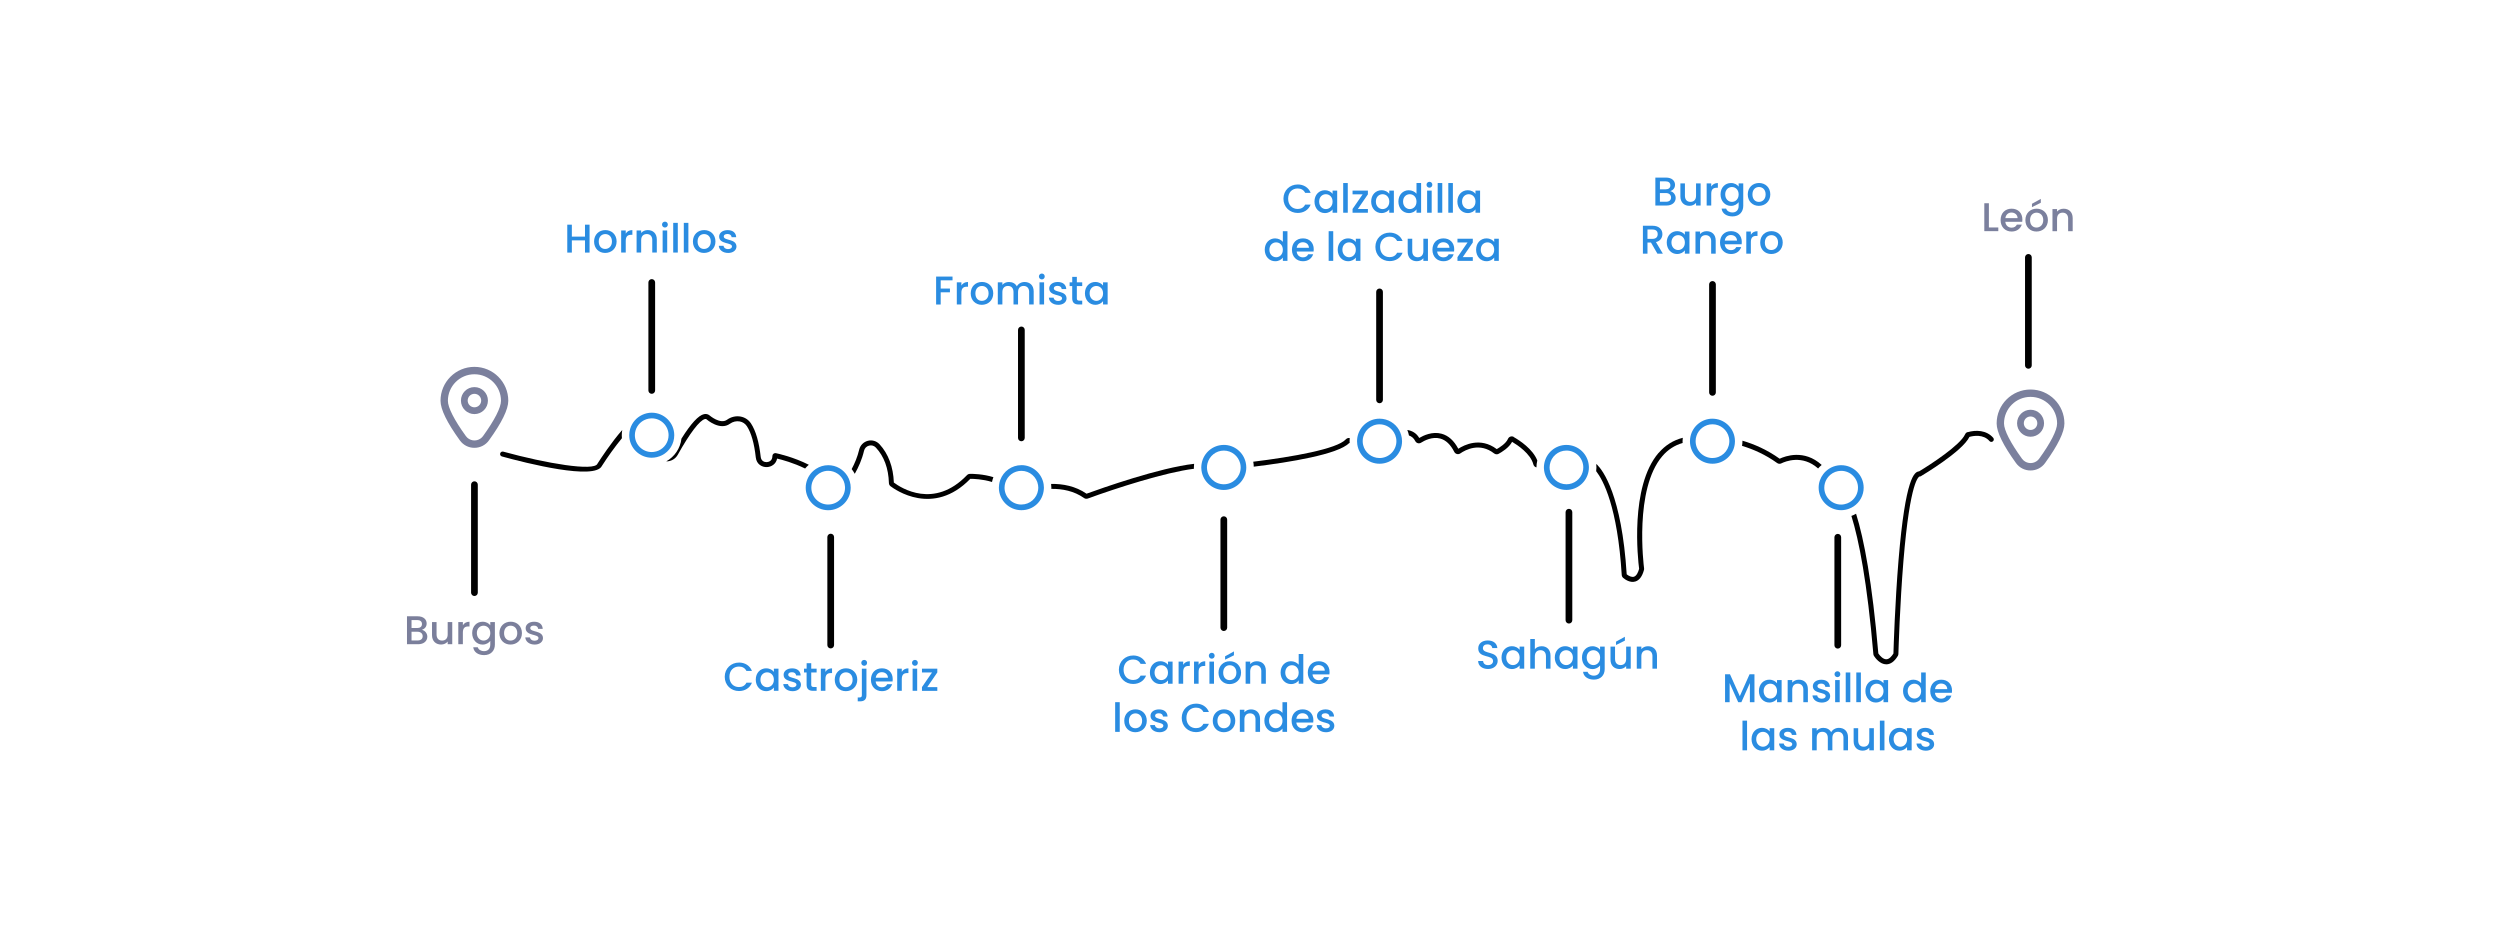 <?xml version="1.0" encoding="UTF-8"?>
<svg id="Capa_1" data-name="Capa 1" xmlns="http://www.w3.org/2000/svg" version="1.1" viewBox="0 0 841 312.28">
  <defs>
    <style>
      .cls-1 {
        fill: #2a8ce1;
      }

      .cls-1, .cls-2, .cls-3, .cls-4 {
        stroke-width: 0px;
      }

      .cls-2 {
        fill: #000;
      }

      .cls-3 {
        fill: #7b7f9b;
      }

      .cls-4 {
        fill: #7b809d;
      }
    </style>
  </defs>
  <g>
    <path class="cls-3" d="M140.66,216.71h-3.75v-9.39h3.58c1.99,0,3.04,1.09,3.04,2.42,0,1.13-.69,1.82-1.59,2.15,1,.18,1.81,1.17,1.81,2.3,0,1.43-1.16,2.53-3.08,2.53ZM140.34,208.58h-1.9v2.69h1.9c1,0,1.61-.47,1.61-1.34s-.61-1.35-1.61-1.35ZM140.47,212.52h-2.03v2.93h2.08c1.04,0,1.67-.53,1.67-1.43s-.7-1.5-1.73-1.5Z"/>
    <path class="cls-3" d="M152.14,216.71h-1.54v-.89c-.49.63-1.32,1-2.2,1-1.74,0-3.07-1.09-3.07-3.17v-4.38h1.53v4.15c0,1.36.74,2.07,1.86,2.07s1.88-.7,1.88-2.07v-4.15h1.54v7.44Z"/>
    <path class="cls-3" d="M155.71,216.71h-1.54v-7.44h1.54v1.08c.43-.74,1.17-1.2,2.23-1.2v1.59h-.39c-1.13,0-1.84.47-1.84,2.05v3.92Z"/>
    <path class="cls-3" d="M162.35,209.15c1.22,0,2.12.57,2.58,1.2v-1.08h1.55v7.56c0,2.03-1.31,3.55-3.63,3.55-1.99,0-3.46-.99-3.65-2.63h1.53c.23.77,1.05,1.3,2.12,1.3,1.19,0,2.08-.73,2.08-2.21v-1.24c-.47.63-1.36,1.24-2.58,1.24-1.96,0-3.51-1.58-3.51-3.88s1.55-3.81,3.51-3.81ZM162.67,210.48c-1.15,0-2.26.86-2.26,2.47s1.11,2.54,2.26,2.54,2.26-.9,2.26-2.51-1.09-2.5-2.26-2.5Z"/>
    <path class="cls-3" d="M171.73,216.83c-2.12,0-3.73-1.51-3.73-3.85s1.67-3.84,3.79-3.84,3.79,1.5,3.79,3.84-1.73,3.85-3.86,3.85ZM171.73,215.49c1.15,0,2.28-.82,2.28-2.51s-1.09-2.5-2.24-2.5-2.2.81-2.2,2.5,1,2.51,2.16,2.51Z"/>
    <path class="cls-3" d="M179.82,216.83c-1.78,0-3.04-1.05-3.11-2.4h1.59c.05.61.63,1.11,1.49,1.11s1.36-.38,1.36-.89c0-1.46-4.32-.62-4.32-3.35,0-1.19,1.11-2.15,2.86-2.15s2.8.9,2.88,2.39h-1.54c-.05-.65-.55-1.09-1.39-1.09s-1.26.34-1.26.84c0,1.5,4.2.66,4.28,3.35,0,1.26-1.09,2.2-2.85,2.2Z"/>
  </g>
  <g>
    <path class="cls-1" d="M196.79,80.86h-4.42v4.11h-1.54v-9.39h1.54v4.02h4.42v-4.02h1.54v9.39h-1.54v-4.11Z"/>
    <path class="cls-1" d="M203.58,85.09c-2.12,0-3.73-1.51-3.73-3.85s1.67-3.84,3.79-3.84,3.79,1.5,3.79,3.84-1.73,3.85-3.86,3.85ZM203.58,83.75c1.15,0,2.28-.82,2.28-2.51s-1.09-2.5-2.24-2.5-2.2.81-2.2,2.5,1,2.51,2.16,2.51Z"/>
    <path class="cls-1" d="M210.5,84.96h-1.54v-7.44h1.54v1.08c.43-.74,1.17-1.2,2.23-1.2v1.59h-.39c-1.13,0-1.84.47-1.84,2.05v3.92Z"/>
    <path class="cls-1" d="M219.43,80.8c0-1.36-.74-2.07-1.86-2.07s-1.88.7-1.88,2.07v4.16h-1.54v-7.44h1.54v.85c.5-.61,1.32-.97,2.21-.97,1.74,0,3.05,1.09,3.05,3.17v4.39h-1.53v-4.16Z"/>
    <path class="cls-1" d="M222.7,75.55c0-.55.43-.99.99-.99s.97.43.97.99-.43.99-.97.99-.99-.43-.99-.99ZM222.91,77.52h1.54v7.44h-1.54v-7.44Z"/>
    <path class="cls-1" d="M226.47,74.97h1.54v9.99h-1.54v-9.99Z"/>
    <path class="cls-1" d="M230.03,74.97h1.54v9.99h-1.54v-9.99Z"/>
    <path class="cls-1" d="M236.83,85.09c-2.12,0-3.73-1.51-3.73-3.85s1.67-3.84,3.79-3.84,3.79,1.5,3.79,3.84-1.73,3.85-3.86,3.85ZM236.83,83.75c1.15,0,2.28-.82,2.28-2.51s-1.09-2.5-2.24-2.5-2.2.81-2.2,2.5,1,2.51,2.16,2.51Z"/>
    <path class="cls-1" d="M244.91,85.09c-1.78,0-3.04-1.05-3.11-2.4h1.59c.05.61.63,1.11,1.49,1.11s1.36-.38,1.36-.89c0-1.46-4.32-.62-4.32-3.35,0-1.19,1.11-2.15,2.86-2.15s2.8.9,2.88,2.39h-1.54c-.05-.65-.55-1.09-1.39-1.09s-1.26.34-1.26.84c0,1.5,4.2.66,4.28,3.35,0,1.26-1.09,2.2-2.85,2.2Z"/>
  </g>
  <g>
    <path class="cls-1" d="M248.59,222.88c1.96,0,3.65.99,4.36,2.82h-1.85c-.5-1-1.39-1.47-2.51-1.47-1.86,0-3.21,1.32-3.21,3.44s1.35,3.46,3.21,3.46c1.12,0,2.01-.47,2.51-1.47h1.85c-.72,1.84-2.4,2.81-4.36,2.81-2.65,0-4.79-1.97-4.79-4.79s2.15-4.79,4.79-4.79Z"/>
    <path class="cls-1" d="M257.75,224.83c1.26,0,2.12.59,2.58,1.2v-1.08h1.55v7.44h-1.55v-1.11c-.47.63-1.36,1.23-2.61,1.23-1.93,0-3.48-1.58-3.48-3.88s1.55-3.81,3.51-3.81ZM258.07,226.17c-1.15,0-2.26.86-2.26,2.47s1.11,2.54,2.26,2.54,2.26-.9,2.26-2.51-1.09-2.5-2.26-2.5Z"/>
    <path class="cls-1" d="M266.6,232.51c-1.78,0-3.04-1.05-3.11-2.4h1.59c.05.61.63,1.11,1.49,1.11s1.36-.38,1.36-.89c0-1.46-4.32-.62-4.32-3.35,0-1.19,1.11-2.15,2.86-2.15s2.8.9,2.88,2.39h-1.54c-.05-.65-.55-1.09-1.39-1.09s-1.26.34-1.26.84c0,1.5,4.2.66,4.28,3.35,0,1.26-1.09,2.2-2.85,2.2Z"/>
    <path class="cls-1" d="M271.35,226.21h-.88v-1.26h.88v-1.85h1.55v1.85h1.81v1.26h-1.81v4.12c0,.55.22.78.86.78h.95v1.28h-1.22c-1.32,0-2.15-.55-2.15-2.07v-4.12Z"/>
    <path class="cls-1" d="M277.67,232.39h-1.54v-7.44h1.54v1.08c.43-.74,1.17-1.2,2.23-1.2v1.59h-.39c-1.13,0-1.84.47-1.84,2.05v3.92Z"/>
    <path class="cls-1" d="M284.54,232.51c-2.12,0-3.73-1.51-3.73-3.85s1.67-3.84,3.79-3.84,3.79,1.5,3.79,3.84-1.73,3.85-3.86,3.85ZM284.54,231.18c1.15,0,2.28-.82,2.28-2.51s-1.09-2.5-2.24-2.5-2.2.81-2.2,2.5,1,2.51,2.16,2.51Z"/>
    <path class="cls-1" d="M291.47,224.95v8.9c0,1.51-.81,2.08-2.13,2.08h-.8v-1.3h.53c.65,0,.86-.23.86-.78v-8.9h1.54ZM289.73,222.98c0-.55.43-.99.99-.99s.97.43.97.99-.43.99-.97.99-.99-.43-.99-.99Z"/>
    <path class="cls-1" d="M296.69,232.51c-2.13,0-3.71-1.51-3.71-3.85s1.51-3.84,3.71-3.84,3.62,1.47,3.62,3.66c0,.26-.01.5-.05.76h-5.69c.11,1.23.99,1.97,2.12,1.97.95,0,1.47-.46,1.76-1.04h1.66c-.42,1.3-1.59,2.34-3.42,2.34ZM294.59,228h4.12c-.03-1.15-.93-1.88-2.08-1.88-1.04,0-1.88.7-2.04,1.88Z"/>
    <path class="cls-1" d="M303.36,232.39h-1.54v-7.44h1.54v1.08c.43-.74,1.17-1.2,2.23-1.2v1.59h-.39c-1.13,0-1.84.47-1.84,2.05v3.92Z"/>
    <path class="cls-1" d="M306.8,222.98c0-.55.43-.99.99-.99s.97.43.97.99-.43.99-.97.99-.99-.43-.99-.99ZM307,224.95h1.54v7.44h-1.54v-7.44Z"/>
    <path class="cls-1" d="M315.31,226.21l-3.38,4.93h3.38v1.26h-5.16v-1.26l3.39-4.93h-3.39v-1.26h5.16v1.26Z"/>
  </g>
  <g>
    <path class="cls-1" d="M314.91,93.04h5.52v1.26h-3.98v2.77h3.11v1.26h-3.11v4.11h-1.54v-9.39Z"/>
    <path class="cls-1" d="M323.41,102.42h-1.54v-7.44h1.54v1.08c.43-.74,1.17-1.2,2.23-1.2v1.59h-.39c-1.13,0-1.84.47-1.84,2.05v3.92Z"/>
    <path class="cls-1" d="M330.28,102.54c-2.12,0-3.73-1.51-3.73-3.85s1.67-3.84,3.79-3.84,3.79,1.5,3.79,3.84-1.73,3.85-3.86,3.85ZM330.28,101.21c1.15,0,2.28-.82,2.28-2.51s-1.09-2.5-2.24-2.5-2.2.81-2.2,2.5,1,2.51,2.16,2.51Z"/>
    <path class="cls-1" d="M346.21,98.26c0-1.36-.74-2.07-1.86-2.07s-1.88.7-1.88,2.07v4.16h-1.53v-4.16c0-1.36-.74-2.07-1.86-2.07s-1.88.7-1.88,2.07v4.16h-1.54v-7.44h1.54v.85c.5-.61,1.31-.97,2.2-.97,1.17,0,2.16.5,2.67,1.47.46-.9,1.51-1.47,2.59-1.47,1.74,0,3.07,1.09,3.07,3.17v4.39h-1.53v-4.16Z"/>
    <path class="cls-1" d="M349.49,93.01c0-.55.43-.99.99-.99s.97.43.97.99-.43.99-.97.99-.99-.43-.99-.99ZM349.69,94.98h1.54v7.44h-1.54v-7.44Z"/>
    <path class="cls-1" d="M355.95,102.54c-1.78,0-3.04-1.05-3.11-2.4h1.59c.05.61.63,1.11,1.49,1.11s1.36-.38,1.36-.89c0-1.46-4.32-.62-4.32-3.35,0-1.19,1.11-2.15,2.86-2.15s2.8.9,2.88,2.39h-1.54c-.05-.65-.55-1.09-1.39-1.09s-1.26.34-1.26.84c0,1.5,4.2.66,4.28,3.35,0,1.26-1.09,2.2-2.85,2.2Z"/>
    <path class="cls-1" d="M360.7,96.24h-.88v-1.26h.88v-1.85h1.55v1.85h1.81v1.26h-1.81v4.12c0,.55.22.78.86.78h.95v1.28h-1.22c-1.32,0-2.15-.55-2.15-2.07v-4.12Z"/>
    <path class="cls-1" d="M368.48,94.86c1.26,0,2.12.59,2.58,1.2v-1.08h1.55v7.44h-1.55v-1.11c-.47.63-1.36,1.23-2.61,1.23-1.93,0-3.48-1.58-3.48-3.88s1.55-3.81,3.51-3.81ZM368.81,96.2c-1.15,0-2.26.86-2.26,2.47s1.11,2.54,2.26,2.54,2.26-.9,2.26-2.51-1.09-2.5-2.26-2.5Z"/>
  </g>
  <g>
    <path class="cls-1" d="M500.57,225.05c-1.88,0-3.32-1.03-3.32-2.69h1.65c.07.77.61,1.39,1.67,1.39s1.69-.58,1.69-1.38c0-2.27-4.98-.8-4.98-4.25,0-1.65,1.31-2.67,3.23-2.67,1.8,0,3.07.95,3.2,2.55h-1.7c-.05-.63-.61-1.22-1.58-1.24-.89-.03-1.58.41-1.58,1.31,0,2.12,4.97.8,4.97,4.23,0,1.4-1.15,2.75-3.24,2.75Z"/>
    <path class="cls-1" d="M508.62,217.39c1.26,0,2.12.59,2.58,1.2v-1.08h1.55v7.44h-1.55v-1.11c-.47.63-1.36,1.23-2.61,1.23-1.93,0-3.48-1.58-3.48-3.88s1.55-3.81,3.51-3.81ZM508.95,218.73c-1.15,0-2.26.86-2.26,2.47s1.11,2.54,2.26,2.54,2.26-.9,2.26-2.51-1.09-2.5-2.26-2.5Z"/>
    <path class="cls-1" d="M514.78,214.96h1.54v3.42c.51-.62,1.35-.99,2.31-.99,1.66,0,2.96,1.09,2.96,3.17v4.39h-1.53v-4.16c0-1.36-.74-2.07-1.86-2.07s-1.88.7-1.88,2.07v4.16h-1.54v-9.99Z"/>
    <path class="cls-1" d="M526.54,217.39c1.26,0,2.12.59,2.58,1.2v-1.08h1.55v7.44h-1.55v-1.11c-.47.63-1.36,1.23-2.61,1.23-1.93,0-3.48-1.58-3.48-3.88s1.55-3.81,3.51-3.81ZM526.86,218.73c-1.15,0-2.26.86-2.26,2.47s1.11,2.54,2.26,2.54,2.26-.9,2.26-2.51-1.09-2.5-2.26-2.5Z"/>
    <path class="cls-1" d="M535.69,217.39c1.22,0,2.12.57,2.58,1.2v-1.08h1.55v7.56c0,2.03-1.31,3.55-3.63,3.55-1.99,0-3.46-.99-3.65-2.63h1.53c.23.77,1.05,1.3,2.12,1.3,1.19,0,2.08-.73,2.08-2.21v-1.24c-.47.63-1.36,1.24-2.58,1.24-1.96,0-3.51-1.58-3.51-3.88s1.55-3.81,3.51-3.81ZM536.02,218.73c-1.15,0-2.26.86-2.26,2.47s1.11,2.54,2.26,2.54,2.26-.9,2.26-2.51-1.09-2.5-2.26-2.5Z"/>
    <path class="cls-1" d="M548.58,224.95h-1.54v-.89c-.49.63-1.32,1-2.2,1-1.74,0-3.07-1.09-3.07-3.17v-4.38h1.53v4.15c0,1.36.74,2.07,1.86,2.07s1.88-.7,1.88-2.07v-4.15h1.54v7.44ZM546.61,214.2v1.31l-2.98,1.47v-1.13l2.98-1.65Z"/>
    <path class="cls-1" d="M555.89,220.79c0-1.36-.74-2.07-1.86-2.07s-1.88.7-1.88,2.07v4.16h-1.54v-7.44h1.54v.85c.5-.61,1.32-.97,2.21-.97,1.74,0,3.05,1.09,3.05,3.17v4.39h-1.53v-4.16Z"/>
  </g>
  <g>
    <path class="cls-1" d="M560.61,69.13h-3.75v-9.39h3.58c1.99,0,3.04,1.09,3.04,2.42,0,1.13-.69,1.82-1.59,2.15,1,.18,1.81,1.17,1.81,2.3,0,1.43-1.16,2.53-3.08,2.53ZM560.3,61h-1.9v2.69h1.9c1,0,1.61-.47,1.61-1.34s-.61-1.35-1.61-1.35ZM560.42,64.94h-2.03v2.93h2.08c1.04,0,1.67-.53,1.67-1.43s-.7-1.5-1.73-1.5Z"/>
    <path class="cls-1" d="M572.09,69.13h-1.54v-.89c-.49.63-1.32,1-2.2,1-1.74,0-3.07-1.09-3.07-3.17v-4.38h1.53v4.15c0,1.36.74,2.07,1.86,2.07s1.88-.7,1.88-2.07v-4.15h1.54v7.44Z"/>
    <path class="cls-1" d="M575.66,69.13h-1.54v-7.44h1.54v1.08c.43-.74,1.17-1.2,2.23-1.2v1.59h-.39c-1.13,0-1.84.47-1.84,2.05v3.92Z"/>
    <path class="cls-1" d="M582.3,61.57c1.22,0,2.12.57,2.58,1.2v-1.08h1.55v7.56c0,2.03-1.31,3.55-3.63,3.55-1.99,0-3.46-.99-3.65-2.63h1.53c.23.77,1.05,1.3,2.12,1.3,1.19,0,2.08-.73,2.08-2.21v-1.24c-.47.63-1.36,1.24-2.58,1.24-1.96,0-3.51-1.58-3.51-3.88s1.55-3.81,3.51-3.81ZM582.62,62.91c-1.15,0-2.26.86-2.26,2.47s1.11,2.54,2.26,2.54,2.26-.9,2.26-2.51-1.09-2.5-2.26-2.5Z"/>
    <path class="cls-1" d="M591.68,69.25c-2.12,0-3.73-1.51-3.73-3.85s1.67-3.84,3.79-3.84,3.79,1.5,3.79,3.84-1.73,3.85-3.86,3.85ZM591.68,67.92c1.15,0,2.28-.82,2.28-2.51s-1.09-2.5-2.24-2.5-2.2.81-2.2,2.5,1,2.51,2.16,2.51Z"/>
    <path class="cls-1" d="M555.91,75.94c2.23,0,3.32,1.28,3.32,2.81,0,1.11-.59,2.3-2.17,2.69l2.32,3.89h-1.84l-2.16-3.75h-1.17v3.75h-1.54v-9.39h3.24ZM555.91,77.2h-1.7v3.15h1.7c1.2,0,1.74-.66,1.74-1.59s-.54-1.55-1.74-1.55Z"/>
    <path class="cls-1" d="M564.2,77.77c1.26,0,2.12.59,2.58,1.2v-1.08h1.55v7.44h-1.55v-1.11c-.47.63-1.36,1.23-2.61,1.23-1.93,0-3.48-1.58-3.48-3.88s1.55-3.81,3.51-3.81ZM564.53,79.1c-1.15,0-2.26.86-2.26,2.47s1.11,2.54,2.26,2.54,2.26-.9,2.26-2.51-1.09-2.5-2.26-2.5Z"/>
    <path class="cls-1" d="M575.64,81.17c0-1.36-.74-2.07-1.86-2.07s-1.88.7-1.88,2.07v4.16h-1.54v-7.44h1.54v.85c.5-.61,1.32-.97,2.21-.97,1.74,0,3.05,1.09,3.05,3.17v4.39h-1.53v-4.16Z"/>
    <path class="cls-1" d="M582.32,85.45c-2.13,0-3.71-1.51-3.71-3.85s1.51-3.84,3.71-3.84,3.62,1.47,3.62,3.66c0,.26-.01.5-.05.76h-5.69c.11,1.23.99,1.97,2.12,1.97.95,0,1.47-.46,1.76-1.04h1.66c-.42,1.3-1.59,2.34-3.42,2.34ZM580.21,80.94h4.12c-.03-1.15-.93-1.88-2.08-1.88-1.04,0-1.88.7-2.04,1.88Z"/>
    <path class="cls-1" d="M588.99,85.33h-1.54v-7.44h1.54v1.08c.43-.74,1.17-1.2,2.23-1.2v1.59h-.39c-1.13,0-1.84.47-1.84,2.05v3.92Z"/>
    <path class="cls-1" d="M595.86,85.45c-2.12,0-3.73-1.51-3.73-3.85s1.67-3.84,3.79-3.84,3.79,1.5,3.79,3.84-1.73,3.85-3.86,3.85ZM595.86,84.11c1.15,0,2.28-.82,2.28-2.51s-1.09-2.5-2.24-2.5-2.2.81-2.2,2.5,1,2.51,2.16,2.51Z"/>
  </g>
  <g>
    <path class="cls-1" d="M580.31,226.83h1.66l3.3,7.36,3.28-7.36h1.65v9.39h-1.54v-6.43l-2.86,6.43h-1.07l-2.88-6.43v6.43h-1.54v-9.39Z"/>
    <path class="cls-1" d="M595.21,228.65c1.26,0,2.12.59,2.58,1.2v-1.08h1.55v7.44h-1.55v-1.11c-.47.63-1.36,1.23-2.61,1.23-1.93,0-3.48-1.58-3.48-3.88s1.55-3.81,3.51-3.81ZM595.54,229.99c-1.15,0-2.26.86-2.26,2.47s1.11,2.54,2.26,2.54,2.26-.9,2.26-2.51-1.09-2.5-2.26-2.5Z"/>
    <path class="cls-1" d="M606.65,232.05c0-1.36-.74-2.07-1.86-2.07s-1.88.7-1.88,2.07v4.16h-1.54v-7.44h1.54v.85c.5-.61,1.32-.97,2.21-.97,1.74,0,3.05,1.09,3.05,3.17v4.39h-1.53v-4.16Z"/>
    <path class="cls-1" d="M612.83,236.34c-1.78,0-3.04-1.05-3.11-2.4h1.59c.05.61.63,1.11,1.49,1.11s1.36-.38,1.36-.89c0-1.46-4.32-.62-4.32-3.35,0-1.19,1.11-2.15,2.86-2.15s2.8.9,2.88,2.39h-1.54c-.05-.65-.55-1.09-1.39-1.09s-1.26.34-1.26.84c0,1.5,4.2.66,4.28,3.35,0,1.26-1.09,2.2-2.85,2.2Z"/>
    <path class="cls-1" d="M617.13,226.8c0-.55.43-.99.99-.99s.97.43.97.99-.43.99-.97.99-.99-.43-.99-.99ZM617.34,228.77h1.54v7.44h-1.54v-7.44Z"/>
    <path class="cls-1" d="M620.9,226.22h1.54v9.99h-1.54v-9.99Z"/>
    <path class="cls-1" d="M624.46,226.22h1.54v9.99h-1.54v-9.99Z"/>
    <path class="cls-1" d="M631.03,228.65c1.26,0,2.12.59,2.58,1.2v-1.08h1.55v7.44h-1.55v-1.11c-.47.63-1.36,1.23-2.61,1.23-1.93,0-3.48-1.58-3.48-3.88s1.55-3.81,3.51-3.81ZM631.35,229.99c-1.15,0-2.26.86-2.26,2.47s1.11,2.54,2.26,2.54,2.26-.9,2.26-2.51-1.09-2.5-2.26-2.5Z"/>
    <path class="cls-1" d="M643.7,228.65c.97,0,2,.46,2.57,1.16v-3.59h1.55v9.99h-1.55v-1.12c-.47.68-1.36,1.24-2.58,1.24-1.96,0-3.51-1.58-3.51-3.88s1.55-3.81,3.52-3.81ZM644.01,229.99c-1.15,0-2.26.86-2.26,2.47s1.11,2.54,2.26,2.54,2.26-.9,2.26-2.51-1.09-2.5-2.26-2.5Z"/>
    <path class="cls-1" d="M653.04,236.34c-2.13,0-3.71-1.51-3.71-3.85s1.51-3.84,3.71-3.84,3.62,1.47,3.62,3.66c0,.26-.01.5-.05.76h-5.69c.11,1.23.99,1.97,2.12,1.97.95,0,1.47-.46,1.76-1.04h1.66c-.42,1.3-1.59,2.34-3.42,2.34ZM650.94,231.82h4.12c-.03-1.15-.93-1.88-2.08-1.88-1.04,0-1.88.7-2.04,1.88Z"/>
    <path class="cls-1" d="M586.17,242.42h1.54v9.99h-1.54v-9.99Z"/>
    <path class="cls-1" d="M592.73,244.85c1.26,0,2.12.59,2.58,1.2v-1.08h1.55v7.44h-1.55v-1.11c-.47.63-1.36,1.23-2.61,1.23-1.93,0-3.48-1.58-3.48-3.88s1.55-3.81,3.51-3.81ZM593.05,246.19c-1.15,0-2.26.86-2.26,2.47s1.11,2.54,2.26,2.54,2.26-.9,2.26-2.51-1.09-2.5-2.26-2.5Z"/>
    <path class="cls-1" d="M601.58,252.53c-1.78,0-3.04-1.05-3.11-2.4h1.59c.05.61.63,1.11,1.49,1.11s1.36-.38,1.36-.89c0-1.46-4.32-.62-4.32-3.35,0-1.19,1.11-2.15,2.86-2.15s2.8.9,2.88,2.39h-1.54c-.05-.65-.55-1.09-1.39-1.09s-1.26.34-1.26.84c0,1.5,4.2.66,4.28,3.35,0,1.26-1.09,2.2-2.85,2.2Z"/>
    <path class="cls-1" d="M620.15,248.25c0-1.36-.74-2.07-1.86-2.07s-1.88.7-1.88,2.07v4.16h-1.53v-4.16c0-1.36-.74-2.07-1.86-2.07s-1.88.7-1.88,2.07v4.16h-1.54v-7.44h1.54v.85c.5-.61,1.31-.97,2.2-.97,1.17,0,2.16.5,2.67,1.47.46-.9,1.51-1.47,2.59-1.47,1.74,0,3.07,1.09,3.07,3.17v4.39h-1.53v-4.16Z"/>
    <path class="cls-1" d="M630.37,252.41h-1.54v-.89c-.49.63-1.32,1-2.2,1-1.74,0-3.07-1.09-3.07-3.17v-4.38h1.53v4.15c0,1.36.74,2.07,1.86,2.07s1.88-.7,1.88-2.07v-4.15h1.54v7.44Z"/>
    <path class="cls-1" d="M632.39,242.42h1.54v9.99h-1.54v-9.99Z"/>
    <path class="cls-1" d="M638.95,244.85c1.26,0,2.12.59,2.58,1.2v-1.08h1.55v7.44h-1.55v-1.11c-.47.63-1.36,1.23-2.61,1.23-1.93,0-3.48-1.58-3.48-3.88s1.55-3.81,3.51-3.81ZM639.27,246.19c-1.15,0-2.26.86-2.26,2.47s1.11,2.54,2.26,2.54,2.26-.9,2.26-2.51-1.09-2.5-2.26-2.5Z"/>
    <path class="cls-1" d="M647.81,252.53c-1.78,0-3.04-1.05-3.11-2.4h1.59c.05.61.63,1.11,1.49,1.11s1.36-.38,1.36-.89c0-1.46-4.32-.62-4.32-3.35,0-1.19,1.11-2.15,2.86-2.15s2.8.9,2.88,2.39h-1.54c-.05-.65-.55-1.09-1.39-1.09s-1.26.34-1.26.84c0,1.5,4.2.66,4.28,3.35,0,1.26-1.09,2.2-2.85,2.2Z"/>
  </g>
  <g>
    <path class="cls-4" d="M669.06,68.38v8.14h3.17v1.24h-4.71v-9.39h1.54Z"/>
    <path class="cls-4" d="M676.71,77.89c-2.13,0-3.71-1.51-3.71-3.85s1.51-3.84,3.71-3.84,3.62,1.47,3.62,3.66c0,.26-.01.5-.05.76h-5.69c.11,1.23.99,1.97,2.12,1.97.95,0,1.47-.46,1.76-1.04h1.66c-.42,1.3-1.59,2.34-3.42,2.34ZM674.6,73.38h4.12c-.03-1.15-.93-1.88-2.08-1.88-1.04,0-1.88.7-2.04,1.88Z"/>
    <path class="cls-4" d="M685.07,77.89c-2.12,0-3.73-1.51-3.73-3.85s1.67-3.84,3.79-3.84,3.79,1.5,3.79,3.84-1.73,3.85-3.86,3.85ZM685.07,76.55c1.15,0,2.28-.82,2.28-2.51s-1.09-2.5-2.24-2.5-2.2.81-2.2,2.5,1,2.51,2.16,2.51ZM686.53,66.9v1.31l-2.98,1.47v-1.13l2.98-1.65Z"/>
    <path class="cls-4" d="M695.73,73.61c0-1.36-.74-2.07-1.86-2.07s-1.88.7-1.88,2.07v4.16h-1.54v-7.44h1.54v.85c.5-.61,1.32-.97,2.21-.97,1.74,0,3.05,1.09,3.05,3.17v4.39h-1.53v-4.16Z"/>
  </g>
  <g>
    <path class="cls-1" d="M381.18,220.5c1.96,0,3.65.99,4.36,2.82h-1.85c-.5-1-1.39-1.47-2.51-1.47-1.86,0-3.21,1.32-3.21,3.44s1.35,3.46,3.21,3.46c1.12,0,2.01-.47,2.51-1.47h1.85c-.72,1.84-2.4,2.81-4.36,2.81-2.65,0-4.79-1.97-4.79-4.79s2.15-4.79,4.79-4.79Z"/>
    <path class="cls-1" d="M390.33,222.44c1.26,0,2.12.59,2.58,1.2v-1.08h1.55v7.44h-1.55v-1.11c-.47.63-1.36,1.23-2.61,1.23-1.93,0-3.48-1.58-3.48-3.88s1.55-3.81,3.51-3.81ZM390.65,223.78c-1.15,0-2.26.86-2.26,2.47s1.11,2.54,2.26,2.54,2.26-.9,2.26-2.51-1.09-2.5-2.26-2.5Z"/>
    <path class="cls-1" d="M398.02,230h-1.54v-7.44h1.54v1.08c.43-.74,1.17-1.2,2.23-1.2v1.59h-.39c-1.13,0-1.84.47-1.84,2.05v3.92Z"/>
    <path class="cls-1" d="M403.21,230h-1.54v-7.44h1.54v1.08c.43-.74,1.17-1.2,2.23-1.2v1.59h-.39c-1.13,0-1.84.47-1.84,2.05v3.92Z"/>
    <path class="cls-1" d="M406.65,220.59c0-.55.43-.99.99-.99s.97.43.97.99-.43.99-.97.99-.99-.43-.99-.99ZM406.85,222.56h1.54v7.44h-1.54v-7.44Z"/>
    <path class="cls-1" d="M413.64,230.13c-2.12,0-3.73-1.51-3.73-3.85s1.67-3.84,3.79-3.84,3.79,1.5,3.79,3.84-1.73,3.85-3.86,3.85ZM413.64,228.79c1.15,0,2.28-.82,2.28-2.51s-1.09-2.5-2.24-2.5-2.2.81-2.2,2.5,1,2.51,2.16,2.51ZM415.1,219.13v1.31l-2.98,1.47v-1.13l2.98-1.65Z"/>
    <path class="cls-1" d="M424.31,225.84c0-1.36-.74-2.07-1.86-2.07s-1.88.7-1.88,2.07v4.16h-1.54v-7.44h1.54v.85c.5-.61,1.32-.97,2.21-.97,1.74,0,3.05,1.09,3.05,3.17v4.39h-1.53v-4.16Z"/>
    <path class="cls-1" d="M434.31,222.44c.97,0,2,.46,2.57,1.16v-3.59h1.55v9.99h-1.55v-1.12c-.47.68-1.36,1.24-2.58,1.24-1.96,0-3.51-1.58-3.51-3.88s1.55-3.81,3.52-3.81ZM434.62,223.78c-1.15,0-2.26.86-2.26,2.47s1.11,2.54,2.26,2.54,2.26-.9,2.26-2.51-1.09-2.5-2.26-2.5Z"/>
    <path class="cls-1" d="M443.65,230.13c-2.13,0-3.71-1.51-3.71-3.85s1.51-3.84,3.71-3.84,3.62,1.47,3.62,3.66c0,.26-.01.5-.05.76h-5.69c.11,1.23.99,1.97,2.12,1.97.95,0,1.47-.46,1.76-1.04h1.66c-.42,1.3-1.59,2.34-3.42,2.34ZM441.54,225.61h4.12c-.03-1.15-.93-1.88-2.08-1.88-1.04,0-1.88.7-2.04,1.88Z"/>
    <path class="cls-1" d="M375.14,236.21h1.54v9.99h-1.54v-9.99Z"/>
    <path class="cls-1" d="M381.93,246.32c-2.12,0-3.73-1.51-3.73-3.85s1.67-3.84,3.79-3.84,3.79,1.5,3.79,3.84-1.73,3.85-3.86,3.85ZM381.93,244.99c1.15,0,2.28-.82,2.28-2.51s-1.09-2.5-2.24-2.5-2.2.81-2.2,2.5,1,2.51,2.16,2.51Z"/>
    <path class="cls-1" d="M390.02,246.32c-1.78,0-3.04-1.05-3.11-2.4h1.59c.05.61.63,1.11,1.49,1.11s1.36-.38,1.36-.89c0-1.46-4.32-.62-4.32-3.35,0-1.19,1.11-2.15,2.86-2.15s2.8.9,2.88,2.39h-1.54c-.05-.65-.55-1.09-1.39-1.09s-1.26.34-1.26.84c0,1.5,4.2.66,4.28,3.35,0,1.26-1.09,2.2-2.85,2.2Z"/>
    <path class="cls-1" d="M402.32,236.7c1.96,0,3.65.99,4.36,2.82h-1.85c-.5-1-1.39-1.47-2.51-1.47-1.86,0-3.21,1.32-3.21,3.44s1.35,3.46,3.21,3.46c1.12,0,2.01-.47,2.51-1.47h1.85c-.72,1.84-2.4,2.81-4.36,2.81-2.65,0-4.79-1.97-4.79-4.79s2.15-4.79,4.79-4.79Z"/>
    <path class="cls-1" d="M411.7,246.32c-2.12,0-3.73-1.51-3.73-3.85s1.67-3.84,3.79-3.84,3.79,1.5,3.79,3.84-1.73,3.85-3.86,3.85ZM411.7,244.99c1.15,0,2.28-.82,2.28-2.51s-1.09-2.5-2.24-2.5-2.2.81-2.2,2.5,1,2.51,2.16,2.51Z"/>
    <path class="cls-1" d="M422.36,242.04c0-1.36-.74-2.07-1.86-2.07s-1.88.7-1.88,2.07v4.16h-1.54v-7.44h1.54v.85c.5-.61,1.32-.97,2.21-.97,1.74,0,3.05,1.09,3.05,3.17v4.39h-1.53v-4.16Z"/>
    <path class="cls-1" d="M428.85,238.64c.97,0,2,.46,2.57,1.16v-3.59h1.55v9.99h-1.55v-1.12c-.47.68-1.36,1.24-2.58,1.24-1.96,0-3.51-1.58-3.51-3.88s1.55-3.81,3.52-3.81ZM429.17,239.98c-1.15,0-2.26.86-2.26,2.47s1.11,2.54,2.26,2.54,2.26-.9,2.26-2.51-1.09-2.5-2.26-2.5Z"/>
    <path class="cls-1" d="M438.2,246.32c-2.13,0-3.71-1.51-3.71-3.85s1.51-3.84,3.71-3.84,3.62,1.47,3.62,3.66c0,.26-.01.5-.05.76h-5.69c.11,1.23.99,1.97,2.12,1.97.95,0,1.47-.46,1.76-1.04h1.66c-.42,1.3-1.59,2.34-3.42,2.34ZM436.09,241.81h4.12c-.03-1.15-.93-1.88-2.08-1.88-1.04,0-1.88.7-2.04,1.88Z"/>
    <path class="cls-1" d="M446.03,246.32c-1.78,0-3.04-1.05-3.11-2.4h1.59c.05.61.63,1.11,1.49,1.11s1.36-.38,1.36-.89c0-1.46-4.32-.62-4.32-3.35,0-1.19,1.11-2.15,2.86-2.15s2.8.9,2.88,2.39h-1.54c-.05-.65-.55-1.09-1.39-1.09s-1.26.34-1.26.84c0,1.5,4.2.66,4.28,3.35,0,1.26-1.09,2.2-2.85,2.2Z"/>
  </g>
  <g>
    <path class="cls-1" d="M436.54,62.05c1.96,0,3.65.99,4.36,2.82h-1.85c-.5-1-1.39-1.47-2.51-1.47-1.86,0-3.21,1.32-3.21,3.44s1.35,3.46,3.21,3.46c1.12,0,2.01-.47,2.51-1.47h1.85c-.72,1.84-2.4,2.81-4.36,2.81-2.65,0-4.79-1.97-4.79-4.79s2.15-4.79,4.79-4.79Z"/>
    <path class="cls-1" d="M445.7,64c1.26,0,2.12.59,2.58,1.2v-1.08h1.55v7.44h-1.55v-1.11c-.47.63-1.36,1.23-2.61,1.23-1.93,0-3.48-1.58-3.48-3.88s1.55-3.81,3.51-3.81ZM446.02,65.33c-1.15,0-2.26.86-2.26,2.47s1.11,2.54,2.26,2.54,2.26-.9,2.26-2.51-1.09-2.5-2.26-2.5Z"/>
    <path class="cls-1" d="M451.85,61.57h1.54v9.99h-1.54v-9.99Z"/>
    <path class="cls-1" d="M460.16,65.37l-3.38,4.93h3.38v1.26h-5.16v-1.26l3.39-4.93h-3.39v-1.26h5.16v1.26Z"/>
    <path class="cls-1" d="M464.77,64c1.26,0,2.12.59,2.58,1.2v-1.08h1.55v7.44h-1.55v-1.11c-.47.63-1.36,1.23-2.61,1.23-1.93,0-3.48-1.58-3.48-3.88s1.55-3.81,3.51-3.81ZM465.1,65.33c-1.15,0-2.26.86-2.26,2.47s1.11,2.54,2.26,2.54,2.26-.9,2.26-2.51-1.09-2.5-2.26-2.5Z"/>
    <path class="cls-1" d="M473.94,64c.97,0,2,.46,2.57,1.16v-3.59h1.55v9.99h-1.55v-1.12c-.47.68-1.36,1.24-2.58,1.24-1.96,0-3.51-1.58-3.51-3.88s1.55-3.81,3.52-3.81ZM474.25,65.33c-1.15,0-2.26.86-2.26,2.47s1.11,2.54,2.26,2.54,2.26-.9,2.26-2.51-1.09-2.5-2.26-2.5Z"/>
    <path class="cls-1" d="M479.88,62.15c0-.55.43-.99.99-.99s.97.43.97.99-.43.99-.97.99-.99-.43-.99-.99ZM480.08,64.12h1.54v7.44h-1.54v-7.44Z"/>
    <path class="cls-1" d="M483.64,61.57h1.54v9.99h-1.54v-9.99Z"/>
    <path class="cls-1" d="M487.21,61.57h1.54v9.99h-1.54v-9.99Z"/>
    <path class="cls-1" d="M493.77,64c1.26,0,2.12.59,2.58,1.2v-1.08h1.55v7.44h-1.55v-1.11c-.47.63-1.36,1.23-2.61,1.23-1.93,0-3.48-1.58-3.48-3.88s1.55-3.81,3.51-3.81ZM494.09,65.33c-1.15,0-2.26.86-2.26,2.47s1.11,2.54,2.26,2.54,2.26-.9,2.26-2.51-1.09-2.5-2.26-2.5Z"/>
    <path class="cls-1" d="M428.98,80.2c.97,0,2,.46,2.57,1.16v-3.59h1.55v9.99h-1.55v-1.12c-.47.68-1.36,1.24-2.58,1.24-1.96,0-3.51-1.58-3.51-3.88s1.55-3.81,3.52-3.81ZM429.29,81.53c-1.15,0-2.26.86-2.26,2.47s1.11,2.54,2.26,2.54,2.26-.9,2.26-2.51-1.09-2.5-2.26-2.5Z"/>
    <path class="cls-1" d="M438.32,87.88c-2.13,0-3.71-1.51-3.71-3.85s1.51-3.84,3.71-3.84,3.62,1.47,3.62,3.66c0,.26-.01.5-.05.76h-5.69c.11,1.23.99,1.97,2.12,1.97.95,0,1.47-.46,1.76-1.04h1.66c-.42,1.3-1.59,2.34-3.42,2.34ZM436.21,83.37h4.12c-.03-1.15-.93-1.88-2.08-1.88-1.04,0-1.88.7-2.04,1.88Z"/>
    <path class="cls-1" d="M446.96,77.77h1.54v9.99h-1.54v-9.99Z"/>
    <path class="cls-1" d="M453.52,80.2c1.26,0,2.12.59,2.58,1.2v-1.08h1.55v7.44h-1.55v-1.11c-.47.63-1.36,1.23-2.61,1.23-1.93,0-3.48-1.58-3.48-3.88s1.55-3.81,3.51-3.81ZM453.84,81.53c-1.15,0-2.26.86-2.26,2.47s1.11,2.54,2.26,2.54,2.26-.9,2.26-2.51-1.09-2.5-2.26-2.5Z"/>
    <path class="cls-1" d="M467.47,78.25c1.96,0,3.65.99,4.36,2.82h-1.85c-.5-1-1.39-1.47-2.51-1.47-1.86,0-3.21,1.32-3.21,3.44s1.35,3.46,3.21,3.46c1.12,0,2.01-.47,2.51-1.47h1.85c-.72,1.84-2.4,2.81-4.36,2.81-2.65,0-4.79-1.97-4.79-4.79s2.15-4.79,4.79-4.79Z"/>
    <path class="cls-1" d="M480.36,87.76h-1.54v-.89c-.49.63-1.32,1-2.2,1-1.74,0-3.07-1.09-3.07-3.17v-4.38h1.53v4.15c0,1.36.74,2.07,1.86,2.07s1.88-.7,1.88-2.07v-4.15h1.54v7.44Z"/>
    <path class="cls-1" d="M485.58,87.88c-2.13,0-3.71-1.51-3.71-3.85s1.51-3.84,3.71-3.84,3.62,1.47,3.62,3.66c0,.26-.01.5-.05.76h-5.69c.11,1.23.99,1.97,2.12,1.97.95,0,1.47-.46,1.76-1.04h1.66c-.42,1.3-1.59,2.34-3.42,2.34ZM483.47,83.37h4.12c-.03-1.15-.93-1.88-2.08-1.88-1.04,0-1.88.7-2.04,1.88Z"/>
    <path class="cls-1" d="M495.45,81.57l-3.38,4.93h3.38v1.26h-5.16v-1.26l3.39-4.93h-3.39v-1.26h5.16v1.26Z"/>
    <path class="cls-1" d="M500.07,80.2c1.26,0,2.12.59,2.58,1.2v-1.08h1.55v7.44h-1.55v-1.11c-.47.63-1.36,1.23-2.61,1.23-1.93,0-3.48-1.58-3.48-3.88s1.55-3.81,3.51-3.81ZM500.39,81.53c-1.15,0-2.26.86-2.26,2.47s1.11,2.54,2.26,2.54,2.26-.9,2.26-2.51-1.09-2.5-2.26-2.5Z"/>
  </g>
  <path class="cls-2" d="M159.6,161.91c-.62,0-1.13.51-1.13,1.13v36.33c0,.62.51,1.13,1.13,1.13s1.13-.51,1.13-1.13v-36.33c0-.63-.51-1.13-1.13-1.13Z"/>
  <path class="cls-2" d="M219.25,93.89c-.62,0-1.13.51-1.13,1.13v36.33c0,.62.51,1.13,1.13,1.13s1.13-.51,1.13-1.13v-36.33c0-.63-.51-1.13-1.13-1.13Z"/>
  <path class="cls-2" d="M279.45,179.54c-.62,0-1.13.51-1.13,1.13v36.33c0,.62.51,1.13,1.13,1.13s1.13-.51,1.13-1.13v-36.33c0-.62-.5-1.13-1.13-1.13Z"/>
  <path class="cls-2" d="M343.59,109.85c-.62,0-1.13.51-1.13,1.13v36.33c0,.62.51,1.13,1.13,1.13s1.13-.51,1.13-1.13v-36.33c0-.62-.5-1.13-1.13-1.13Z"/>
  <path class="cls-2" d="M411.69,173.68c-.62,0-1.13.51-1.13,1.13v36.33c0,.62.51,1.13,1.13,1.13s1.13-.51,1.13-1.13v-36.33c0-.62-.5-1.13-1.13-1.13Z"/>
  <path class="cls-2" d="M464.08,97.06c-.62,0-1.13.51-1.13,1.13v36.33c0,.62.51,1.13,1.13,1.13s1.13-.51,1.13-1.13v-36.33c0-.63-.51-1.13-1.13-1.13Z"/>
  <path class="cls-2" d="M527.79,171.17c-.62,0-1.13.51-1.13,1.13v36.33c0,.62.51,1.13,1.13,1.13s1.13-.51,1.13-1.13v-36.33c0-.63-.5-1.13-1.13-1.13Z"/>
  <path class="cls-2" d="M576.08,94.55c-.62,0-1.13.51-1.13,1.13v36.33c0,.62.51,1.13,1.13,1.13s1.13-.51,1.13-1.13v-36.33c0-.62-.5-1.13-1.13-1.13Z"/>
  <path class="cls-2" d="M618.23,179.6c-.62,0-1.13.51-1.13,1.13v36.33c0,.62.51,1.13,1.13,1.13s1.13-.51,1.13-1.13v-36.33c0-.62-.5-1.13-1.13-1.13Z"/>
  <path class="cls-2" d="M682.35,85.45c-.62,0-1.13.51-1.13,1.13v36.33c0,.62.51,1.13,1.13,1.13s1.13-.51,1.13-1.13v-36.33c0-.63-.5-1.13-1.13-1.13Z"/>
  <g>
    <path class="cls-2" d="M557.94,152.35c-9.73,11.36-6.93,35.96-6.54,39-.29,1.07-.83,2.36-1.74,2.66-.75.24-1.74-.25-2.44-.81-1.67-26.7-8.04-34.98-9.96-36.89-.08-.08-.19-.15-.29-.21.05.38.07.76.07,1.15,0,.43-.04.84-.09,1.25,2.39,3.09,7.19,12.02,8.6,34.92.02.38.2.73.48.98.65.55,2.36,1.76,4.13,1.21,1.33-.42,2.3-1.72,2.87-3.87.05-.18.06-.36.04-.54-.14-1.09-3.34-26.68,6.14-37.75,1.88-2.2,4.17-3.67,6.83-4.43-.02-.2-.03-.39-.03-.59,0-.39.03-.78.08-1.16-3.18.81-5.91,2.51-8.13,5.1Z"/>
    <path class="cls-2" d="M201.05,155.86l-.07.14c-1.07,2.6-17.12-.07-31.69-4.07-.44-.12-.9.14-1.03.58h0c-.13.45.13.91.58,1.04,8.31,2.29,31.34,8.1,33.65,3.17,1.88-2.94,4.34-6.4,6.72-9.3-.03-.33-.05-.66-.05-1,0-.61.06-1.2.17-1.78-3.66,4.14-7.23,9.6-8.27,11.23Z"/>
    <path class="cls-2" d="M326.25,159.42c-.37,0-.71.16-.97.43-11.05,11.5-22.17,4.3-24.59,2.48-.19-5.24-1.85-9.68-4.81-12.88-1.02-1.1-2.5-1.54-3.95-1.16-1.44.38-2.55,1.52-2.9,2.97-.59,2.48-1.53,4.67-2.53,6.54.39.5.74,1.03,1.04,1.59,1.22-2.12,2.41-4.73,3.12-7.74.2-.87.84-1.52,1.7-1.74.84-.23,1.7.03,2.3.68,2.75,2.96,4.22,6.97,4.37,11.92.01.42.21.8.53,1.05,1.44,1.1,14.39,10.39,26.85-2.48h.05c.92,0,4.08.08,7.25,1.06.11-.56.27-1.1.47-1.62-3.47-1.07-6.88-1.13-7.92-1.11Z"/>
    <path class="cls-2" d="M365.51,166.08c-3.71-2.57-7.98-3.35-11.92-3.29.05.41.09.84.09,1.27,0,.14-.01.26-.02.4,3.67-.05,7.62.68,11.01,3.08.37.26.84.33,1.27.17,9.5-3.47,26.04-8.81,35.7-10.02,0-.15-.02-.3-.02-.45,0-.41.03-.81.08-1.21-11.61,1.3-31.13,8.21-36.19,10.05Z"/>
    <path class="cls-2" d="M272.11,156.36c-5.19-2.63-10.28-3.74-11.11-3.92-.29-.06-.57.02-.8.2-.23.18-.36.46-.37.75v.16c-.05,1.35-1.05,1.87-1.9,1.91-.83.03-1.87-.41-2.02-1.74-.56-5-1.65-8.79-3.26-11.25-.8-1.24-2.05-2.07-3.5-2.34-1.57-.29-3.24.1-4.58,1.07-2.27,1.64-5.83-1.42-5.9-1.48-.51-.41-1.13-.54-1.81-.41-1.87.38-4.43,3.15-7.62,8.25-.38,3.29-2.35,6.11-5.12,7.65,1.63.02,3.1-.83,3.89-2.24,3.98-7.17,7.41-11.67,9.18-12.02.24-.05.35.02.41.05.19.17,4.6,3.98,7.95,1.55.98-.71,2.18-.99,3.3-.78,1,.19,1.85.76,2.41,1.61,1.46,2.24,2.47,5.79,2.99,10.52.26,2.31,2.12,3.29,3.74,3.23,1.47-.06,3.07-.98,3.43-2.87,1.67.4,5.49,1.43,9.42,3.35.37-.45.79-.87,1.24-1.25Z"/>
    <path class="cls-2" d="M454.03,147.36c-.47-.1-.96.08-1.31.45-2.94,3.23-17.83,5.87-31.13,7.51.11.54.17,1.1.17,1.67,12.07-1.48,28.39-4.13,32.1-7.95.05,0,.11.02.17.03-.01-.22-.03-.44-.03-.66,0-.35.01-.7.05-1.04,0,0-.02,0-.02,0Z"/>
    <path class="cls-2" d="M509.23,146.98c-.34-.2-.74-.23-1.12-.11-.38.13-.68.41-.83.77-.68,1.58-2.88,2.93-3.77,3.44-5.54-4.18-11-1.38-12.94-.12-1.44-2.73-3.32-4.43-5.61-5.05-3.13-.86-6.14.59-7.53,1.42-.94-1.64-2.42-2.44-4.01-2.69.24.59.43,1.21.55,1.85.83.29,1.61.85,2.12,1.88.17.35.49.6.86.71s.78.05,1.11-.17c1.04-.66,3.74-2.13,6.45-1.38,1.88.52,3.46,2.02,4.7,4.47.19.37.52.63.91.73.38.1.8.02,1.12-.2,1.81-1.25,6.54-3.77,11.38,0,.44.34,1.02.39,1.5.14,1.05-.57,3.53-2.06,4.55-4.04,1.76,1.04,6.23,3.99,7.15,7.59.14.52.53.9,1.04,1.01,0-.8.11-1.58.29-2.32-1.51-3.88-5.98-6.78-7.93-7.89Z"/>
    <path class="cls-2" d="M612.82,156.41c-5.88-5.4-12.37-2.94-14.14-2.1-4.23-3.02-8.55-4.9-12.52-6.06,0,.05,0,.11,0,.16,0,.54-.05,1.07-.14,1.58,3.77,1.13,7.85,2.93,11.81,5.77.42.3.96.35,1.41.12,1.29-.64,7.06-3.05,12.37,1.72.37-.43.77-.83,1.2-1.19Z"/>
    <path class="cls-2" d="M661.91,145.34c-.38.11-.69.39-.86.77-1.62,3.62-11.56,10.11-15.48,12.46-1.49.14-4.57,1.64-6.91,29.92-1.2,14.47-1.65,29.33-1.71,31.35-.56.89-1.4,1.93-2.39,1.94h-.02c-1.01,0-2.06-1.04-2.67-1.97-2.07-24-4.8-38.41-7.49-46.99-.5.29-1.02.53-1.57.74,2.54,8.17,5.31,22.25,7.39,46.48.02.23.09.44.22.64.43.66,1.98,2.8,4.12,2.8h.05c1.42-.02,2.71-.96,3.83-2.81.13-.21.2-.45.2-.68.05-1.67.5-16.7,1.7-31.33,2.27-27.46,5.21-28.38,5.53-28.39h.21s.18-.11.18-.11c.57-.34,13.91-8.28,16.28-13.19,1.25-.35,4.65-1.01,6.74,1.4.27.32.74.38,1.08.15h0c.43-.28.51-.87.17-1.25-2.24-2.59-5.82-2.7-8.6-1.88Z"/>
    <path class="cls-1" d="M226.82,146.4c0-4.18-3.4-7.57-7.57-7.57-1.16,0-2.24.27-3.23.74-1.92.91-3.41,2.6-4.03,4.67-.21.69-.32,1.42-.32,2.17,0,4.18,3.4,7.57,7.57,7.57.59,0,1.15-.08,1.7-.2.62-.14,1.22-.37,1.78-.65,2.44-1.25,4.1-3.79,4.1-6.72ZM221.56,151.57c-.51.23-1.05.38-1.63.45-.23.03-.46.05-.69.05-3.13,0-5.67-2.54-5.67-5.67,0-2.18,1.24-4.07,3.05-5.02.51-.26,1.06-.46,1.64-.56.32-.05.65-.09.98-.09,3.13,0,5.67,2.54,5.67,5.67,0,2.3-1.37,4.28-3.35,5.17Z"/>
    <path class="cls-1" d="M285.1,160.17c-1.33-2.2-3.73-3.68-6.48-3.68-1.51,0-2.92.45-4.1,1.22-.5.32-.96.71-1.37,1.13-1.3,1.36-2.11,3.2-2.11,5.23,0,4.18,3.4,7.57,7.57,7.57s7.57-3.4,7.57-7.57c0-.73-.11-1.43-.3-2.09-.18-.65-.44-1.25-.78-1.81ZM278.61,169.73c-3.13,0-5.67-2.54-5.67-5.67,0-1.66.72-3.14,1.85-4.19.44-.41.95-.74,1.51-.99.71-.32,1.49-.5,2.3-.5,2.35,0,4.37,1.44,5.23,3.48.24.57.38,1.19.42,1.83,0,.12.02.23.02.35,0,3.14-2.54,5.68-5.66,5.68Z"/>
    <path class="cls-1" d="M343.59,156.48c-3.25,0-6.02,2.06-7.09,4.94-.2.53-.35,1.1-.41,1.68-.04.32-.07.64-.07.96,0,4.18,3.4,7.57,7.57,7.57s7.26-3.11,7.55-7.03c.01-.18.03-.36.03-.55,0-.38-.04-.76-.09-1.13-.55-3.63-3.69-6.45-7.49-6.45ZM343.59,169.73c-3.07,0-5.57-2.45-5.66-5.5,0-.06,0-.11,0-.17,0-.59.09-1.16.26-1.7.72-2.3,2.87-3.97,5.41-3.97,2.83,0,5.17,2.09,5.6,4.79.05.29.08.58.08.88,0,.28-.03.54-.07.81-.4,2.74-2.76,4.85-5.61,4.85Z"/>
    <path class="cls-1" d="M411.69,149.67c-3.7,0-6.78,2.66-7.44,6.18-.08.46-.14.92-.14,1.4,0,.08,0,.15.01.23.12,4.07,3.47,7.35,7.56,7.35s7.55-3.38,7.57-7.53v-.05c0-.56-.07-1.1-.18-1.62-.74-3.41-3.77-5.97-7.4-5.97ZM411.69,162.91c-3.05,0-5.54-2.42-5.66-5.43,0-.08-.01-.16-.01-.23,0-.47.07-.94.18-1.38.62-2.46,2.84-4.29,5.49-4.29s4.86,1.82,5.49,4.27c.11.45.18.92.18,1.4,0,.09,0,.17-.01.26-.13,2.99-2.61,5.4-5.65,5.4Z"/>
    <path class="cls-1" d="M470.68,144.7c-1.3-2.3-3.77-3.86-6.6-3.86-3.96,0-7.21,3.05-7.54,6.93-.01.21-.03.43-.03.65,0,.36.04.71.08,1.07.52,3.68,3.68,6.51,7.49,6.51,4.18,0,7.57-3.4,7.57-7.57,0-.74-.11-1.44-.31-2.12-.17-.57-.39-1.1-.67-1.61ZM464.08,154.08c-2.69,0-4.94-1.88-5.52-4.4-.1-.41-.15-.83-.15-1.27,0-.15,0-.29.02-.44.23-2.92,2.67-5.23,5.65-5.23,2.07,0,3.89,1.12,4.87,2.78.32.54.56,1.14.69,1.79.07.35.11.72.11,1.1,0,3.12-2.55,5.67-5.67,5.67Z"/>
    <path class="cls-1" d="M526.95,149.67c-3.76,0-6.87,2.75-7.47,6.34-.07.4-.11.81-.11,1.23,0,.16.02.31.02.46.24,3.96,3.53,7.11,7.55,7.11,3.73,0,6.84-2.72,7.45-6.27.08-.42.12-.86.12-1.3,0-.15-.02-.3-.02-.45-.23-3.97-3.52-7.12-7.54-7.12ZM526.95,162.91c-2.85,0-5.22-2.12-5.61-4.87-.04-.26-.06-.53-.06-.8,0-.31.03-.61.08-.9.44-2.7,2.77-4.77,5.59-4.77,3.11,0,5.64,2.51,5.67,5.62v.05c0,.56-.08,1.11-.24,1.63-.7,2.33-2.87,4.04-5.43,4.04Z"/>
    <path class="cls-1" d="M576.08,140.84c-3.62,0-6.66,2.56-7.4,5.97-.11.52-.18,1.06-.18,1.61,0,.02,0,.05,0,.08.04,4.14,3.42,7.5,7.57,7.5,3.86,0,7.05-2.9,7.51-6.64.04-.31.06-.62.06-.93,0-.28-.02-.56-.05-.83-.41-3.79-3.62-6.75-7.53-6.75ZM576.08,154.08c-3.13,0-5.67-2.54-5.67-5.67v-.08c0-.6.11-1.18.29-1.72.75-2.25,2.87-3.88,5.38-3.88,2.7,0,4.97,1.91,5.53,4.44.09.4.14.81.14,1.23,0,.18,0,.36-.03.53-.26,2.88-2.69,5.14-5.64,5.14Z"/>
    <path class="cls-1" d="M626.94,164.06c0-4.18-3.4-7.57-7.57-7.57-1.84,0-3.53.66-4.84,1.76-.44.36-.83.77-1.17,1.22-.98,1.28-1.57,2.87-1.57,4.59,0,4.18,3.4,7.57,7.57,7.57.94,0,1.84-.18,2.67-.5.55-.21,1.07-.47,1.55-.79,2.03-1.36,3.36-3.67,3.36-6.29ZM621.36,169.36c-.62.23-1.3.38-2,.38-3.13,0-5.67-2.54-5.67-5.67,0-1.08.31-2.09.83-2.95.31-.5.69-.95,1.13-1.34,1-.86,2.29-1.39,3.71-1.39,3.13,0,5.67,2.54,5.67,5.67,0,1.8-.85,3.41-2.16,4.44-.44.36-.95.65-1.5.86Z"/>
  </g>
  <g>
    <path class="cls-4" d="M159.6,130.22c-2.51,0-4.54,2.03-4.54,4.54s2.03,4.54,4.54,4.54,4.54-2.03,4.54-4.54-2.03-4.54-4.54-4.54ZM159.6,137.02c-1.25,0-2.27-1.01-2.27-2.27s1.01-2.27,2.27-2.27,2.27,1.01,2.27,2.27c0,1.25-1.01,2.27-2.27,2.27Z"/>
    <path class="cls-4" d="M159.6,123.41c-6.3,0-11.41,5.1-11.41,11.41,0,2.88,2.19,7.36,6.51,13.33,1.13,1.58,2.95,2.51,4.89,2.5,1.94,0,3.76-.92,4.89-2.5,4.32-5.97,6.51-10.44,6.51-13.33,0-6.3-5.11-11.41-11.41-11.41ZM162.49,146.7c-.22.3-.49.57-.79.79-1.59,1.16-3.83.8-4.98-.79-3.89-5.37-6.05-9.59-6.05-11.87,0-4.93,4-8.93,8.93-8.93,4.93,0,8.93,4,8.93,8.93,0,2.27-2.15,6.49-6.04,11.87Z"/>
  </g>
  <g>
    <path class="cls-4" d="M683.08,137.84c-2.51,0-4.54,2.03-4.54,4.54s2.03,4.54,4.54,4.54,4.54-2.03,4.54-4.54-2.03-4.54-4.54-4.54ZM683.08,144.64c-1.25,0-2.27-1.01-2.27-2.27s1.01-2.27,2.27-2.27,2.27,1.01,2.27,2.27c0,1.25-1.01,2.27-2.27,2.27Z"/>
    <path class="cls-4" d="M683.08,131.03c-6.3,0-11.41,5.1-11.41,11.41,0,2.88,2.19,7.36,6.51,13.33,1.13,1.58,2.95,2.51,4.89,2.5,1.94,0,3.76-.92,4.89-2.5,4.32-5.97,6.51-10.44,6.51-13.33,0-6.3-5.1-11.41-11.41-11.41ZM685.97,154.31c-.22.3-.49.57-.79.79-1.59,1.16-3.83.8-4.98-.79-3.89-5.37-6.05-9.59-6.05-11.87,0-4.93,4-8.93,8.93-8.93,4.93,0,8.93,4,8.93,8.93,0,2.28-2.15,6.5-6.04,11.87Z"/>
  </g>
</svg>